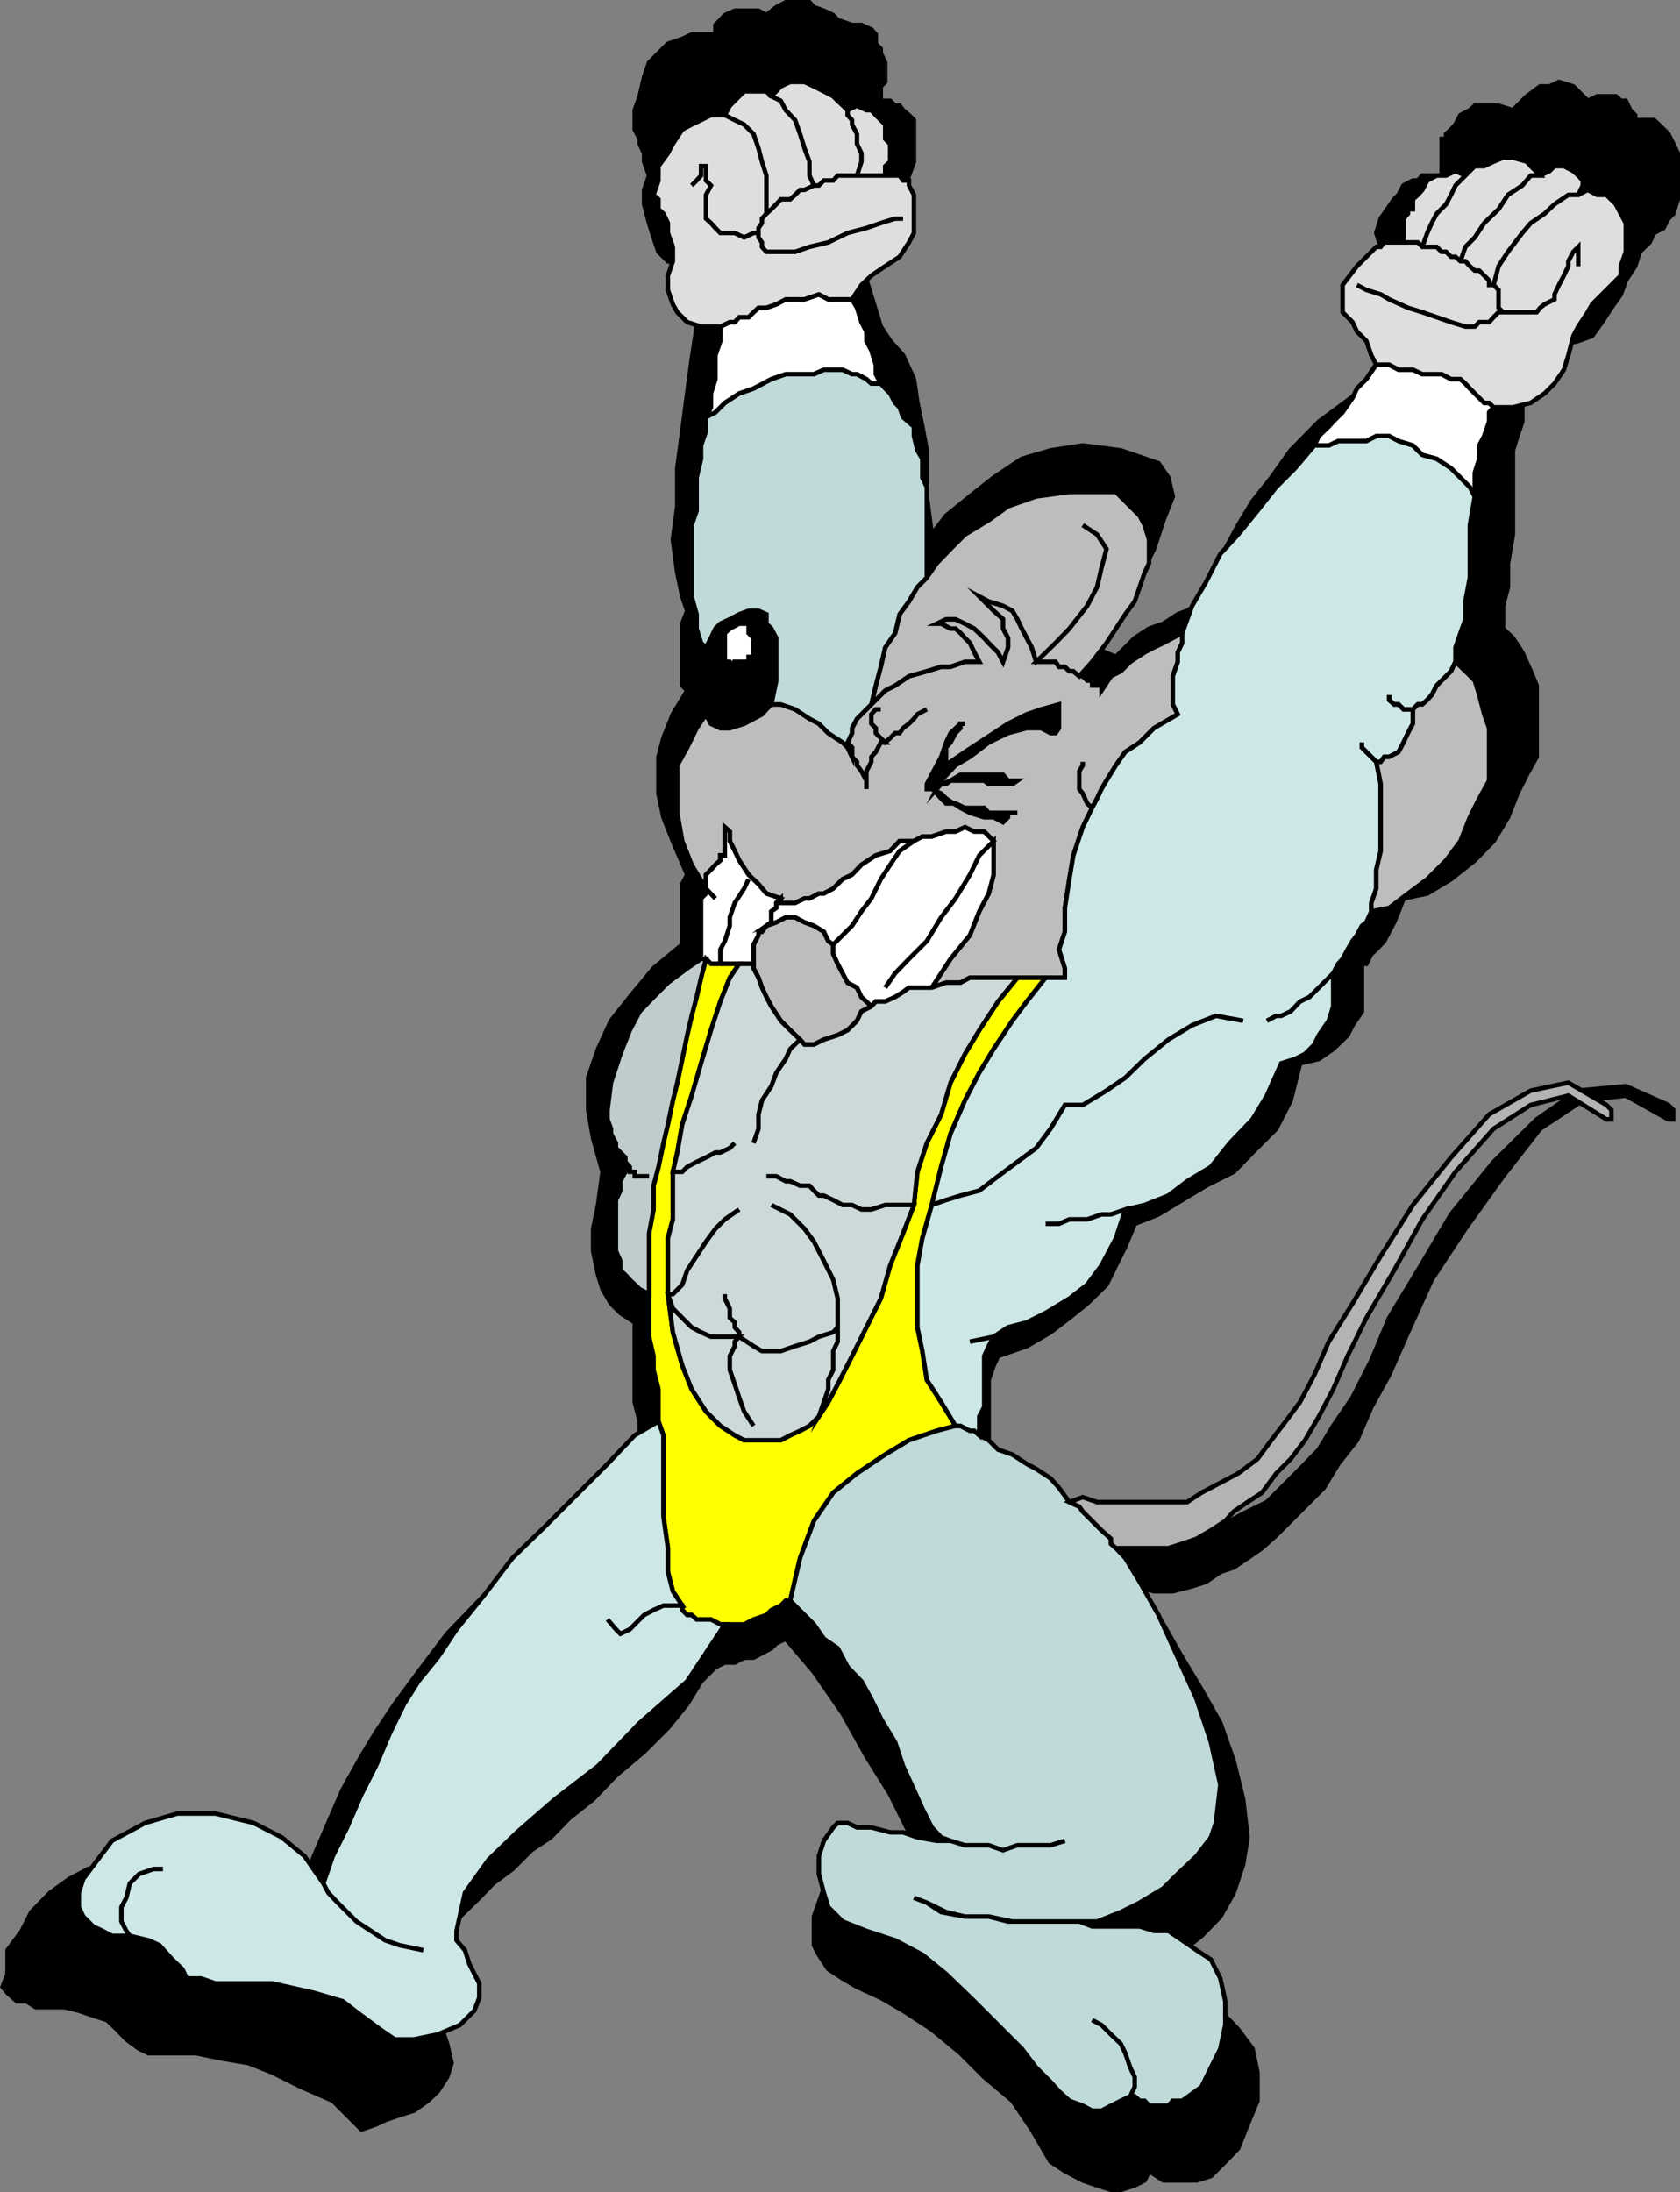<svg xmlns="http://www.w3.org/2000/svg" width="339.375" height="442.708"><rect width="100%" height="100%" fill="#808080" stroke="none"/><path d="m229.222 320.356 3.898 1h3.801l3.899-1 2.8-.902 2.899-2 2.703-.899 2.797-1.902 2.902-2 2.899-2.598 9.601-9.601 2.899-4.801 3.8-4.797 2.899-6.703 3.601-6.5 3.801-8.598 4.801-10.601 6.797-10.301 7.601-10.598 7.5-9.601 8.602-5.7 8.7-1 8.597 4.801h1v-1.902l-1-1-8.598-3.797-9.601.898-8.399 5.801-8.699 8.598-8.602 10.601-6.699 11.301-5.8 9.598-3.602 8.601-3.797 7.5-3.902 5.7-2.899 4.8-3.8 3.899-3.801 3.8-2.899 2.903-3.902 1.898-3.598 1.899-3.8 1.902h-4.801l-3.801 1h-7.7l-3.898-1h-2.8l-2.899 1-.703-1.902-2-1.899-.899-1-2.898-1.898-2.902-1.902-2.899-1-3.8-1.899-3.801-1.902v-2.899l.902-2.898v-12.203l1-2.899.898-1.898 5.801-2 4.801-2.8 3.797-2.903 3.601-2.899 3.899-3.8 1.902-3.899 1.899-3.8 1.902-4.602 4.797-1.899 4.8-2.898 4.801-2.902 5.602-2.801 3.797-3.899 4.8-4.8 2.903-5.7 1.898-7.5 3.801-.898 2.899-2 2.902-2.8 1-2 1.898-2.802v-9.601h.899l1-2 1-.899 1.601-1.699 1-1.902 1-1.899.899-2.199 1-2.601 4.8-1 4.801-2.899 4.801-3.8 3.801-3.9 2.898-4.8 1.899-4.8 1.902-3.801 2-3.598v-14.403l-1.199-2.898-1.703-3.8-1.899-2.9-2-1.901v-4.598l1-3.8v-4.802l1-5.8v-17l.899-2.899 1-2.902v-2.899l.902-2.8.801-2.899 1.2-2.902v-1.899l.698-1.898h3.801l3.899-1 2.8-1 2-2.8 1.899-2.903 1.902-2.7 1-2.8 1.899-2.899.902-2.898 2-1.902.898-1.899 1.899-1 1-1.902 1-1 .902-2.899v-9.3l-.902-1.899-1-2-1.899-1.902-1-.899h-3.8v-1l-1-1-.899-1.898h-1l-1-.902h-3.8l-1.899.902-2.902-2.902-2.899-.899-1.902.899h-1.899l-2.699 2-2.8 2.8-2.899-.898h-4.8l-1 .898-1.903 1-1 1.899-.899 1-1 .902v1h-.898v7.399h-3.902l-.899 1h-1l-1.902 1-1 1.902-.899.898-2.699 3.899-.902 2.902.902 2.8.7 2 2 2.798 1.898 2 .902 2.8 1 2.7-11.3 17.3-7.7 5.7-5.699 5.8-3.902 5.5-3.801 4.801-2.899 4.801-2.601 4.8-1.899 4.798-1 4.8-1.898 1-2.902 1.903-1.899.7-2.902 1.898-2.899 1-2.898 1.902-1.902 1.898-1.899 1.899-6.699-2.797 3.797-3.902 3.902-3.598 3.801-5.703 2.898-5.797 1.899-5.8 1.902-4.802-.902-3.8-2-2.899-7.598-2.601-7.699-1-6.5 1-5.8 1.699-5.7 3.8-4.8 3.801-4.802 3.899-2.898 3.8-1-7.699v-9.3l-.902-4.801-1-4.797-.7-4.8-2.199-4.802-2.601-2.898-1.899-2.902-5.8-18.899 1.898-2.902 2-1.899 2.8-2 2.903-1.898 1.898-2.902 1-2.801v-8.399l-1-1-1.199-1-.699-.898h-.902l-1-1h-1.899v-2.902l.899-.899v-3.902l-.899-1.899v-.898l-1-1V6.954l-.902-1-2-.899h-1.899l-2.898-1-.902-1-1.899-.902-2-.7-.902-1h-4.797l-1.902 1-2 1.602-1.598-.902h-4.8l-2 .902-.903 1-1 1v1.899h-4.797l-1.902.902-2.899 1-1.902 1.898-1.899 1.899-1 2.902-.898 3.899-1 2.8v3.899l1 1.902v1l.898 1.899v1.699l1 2.8-1 2.903v2.898l1 3.801.899 2.899 1 2.902 1.902 1.898 3.899 1h3.8l-2.898 18.899-.902 6.8-1 7.602-1 7.5v7.7l-.899 6.699.899 6.699 1 4.8 1 2.903-1 2.598v12.5l1 1-2.899 4.8-1.902 4.801-1 3.8v7.4l1 4.8 1.902 4.8 2.899 6.798-1 1.902v12.2l-5.801 4.8-4.797 5.8-3.8 4.798-2.602 5.703-2 5.797v6.5l1 5.703 1.902 6.797-.902 6.703-1 4.797v4.5l1 4.8.902 2.903 1.7 2.898 1.898 1.899 2.902 1.902v16.098l1 3.902v5.7l-7.5 6.698-7.703 7.7-8.598 7.5-7.699 7.601-7.402 7.7-5.801 7.699-4.797 6.5-3.8 5.703-2.903 4.797-3.797 6.8-2.902 6.7-2.899 6.703-2.601 6.5-2.2 5.7-1.699 3.898-.902 2.902-3.899-5.8-3.8-3.802-3.899-2.898-3.8-2.902-3.801-1-3.899-.899h-11.3l-3.801.899-3.801 2-3.899 2.8-3.8 3.899-1.899 3.8-2.902 3.903v4.797l-1 2.601 1 1.2 1.902 1.699H5.32l1.902 1.203h5.797l2.902.7 2.899 1 2.8.898 2 1.902 1.899 2 2.601 1.898 1.899.899h9.601l4.801 1 5.801 1 4.797 1.902 5.8 2.899 6.403 2.8 5.797 5.801 2.902-1 1.899-.902 2.902-1 2.898-.899 2.801-2 2-1.898 1.899-2.902.902-2.801-.902-3.899-1-2.898-1.899-1.902-1-.899-1.902-1.7-.899-1.202v-1.7l.899-1.898 2.902-5.8 2.899-3.801 2.601-3.899 3.899-3.8 2.8-2.9 3.899-2.901 3.8-3.801 3.903-2.598 3.797-3.902 4.8-3.797 4.602-4.8 5.7-4.802 4.8-4.8 3.899-4.801 2.8-4.598 2.899-2.902 1.902-.899h2l1.899-1h1.902l1.7-.898 1.898-1 1-1 1.902-.902 5.7 6.699 5.8 8.402 4.797 8.598 4.8 7.703 3.801 7.7 2.7 6.5 2.902 4.8 2.797 2.898h-3.797l-3.602-1-3.8-1.898-2.899-1-3.902-.902h-5.7l-1.898 1.902-1 2.898-1 2.801v5.8l1 1.9 1.899 2.898 2.902 1.902 2.898 1.7 4.801 2.199 4.5 2.601 5.801 3.8 5.797 4.798 4.8 4.8 5.7 4.801 3.902 5.801 3.801 6.5 2.898 1.899 3.602 1.902 2.898 1 2.801.898h2l2.801-.898 2-1 .898-1.902 2.899 1.902h6.703l2.898-.902 2.899-2.899 2.601-2.7 1.899-4.8 2-4.8v-5.7l-1-4.8-2.899-3.9-3.601-3.8-4.797-1.902-5.703-1.7h-6.797l-7.602 1 5.7-2.898 4.8-2.902 5.801-2.899 4.801-3.8 3.797-3.899 2.703-4.8 1.898-5.7.899-5.5-.899-7.7-1.898-7.702-2.703-7.7-3.797-6.699-3.902-6.5-3.801-6.699-2.899-4.8-2.898-2.9"/><path fill="none" stroke="#000" stroke-miterlimit="10" stroke-width=".907" d="m229.222 320.356 3.898 1h3.801l3.899-1 2.8-.902 2.899-2 2.703-.899 2.797-1.902 2.902-2 2.899-2.598 9.601-9.601 2.899-4.801 3.8-4.797 2.899-6.703 3.601-6.5 3.801-8.598 4.801-10.601 6.797-10.301 7.601-10.598 7.5-9.601 8.602-5.7 8.7-1 8.597 4.801h1v-1.902l-1-1-8.598-3.797-9.601.898-8.399 5.801-8.699 8.598-8.602 10.601-6.699 11.301-5.8 9.598-3.602 8.601-3.797 7.5-3.902 5.7-2.899 4.8-3.8 3.899-3.801 3.8-2.899 2.903-3.902 1.898-3.598 1.899-3.8 1.902h-4.801l-3.801 1h-7.7l-3.898-1h-2.8l-2.899 1-.703-1.902-2-1.899-.899-1-2.898-1.898-2.902-1.902-2.899-1-3.8-1.899-3.801-1.902v-2.899l.902-2.898v-12.203l1-2.899.898-1.898 5.801-2 4.801-2.8 3.797-2.903 3.601-2.899 3.899-3.8 1.902-3.899 1.899-3.8 1.902-4.602 4.797-1.899 4.8-2.898 4.801-2.902 5.602-2.801 3.797-3.899 4.8-4.8 2.903-5.7 1.898-7.5 3.801-.898 2.899-2 2.902-2.8 1-2 1.898-2.802v-9.601h.899l1-2 1-.899 1.601-1.699 1-1.902 1-1.899.899-2.199 1-2.601 4.8-1 4.801-2.899 4.801-3.8 3.801-3.9 2.898-4.8 1.899-4.8 1.902-3.801 2-3.598v-14.403l-1.199-2.898-1.703-3.8-1.899-2.9-2-1.901v-4.598l1-3.8v-4.802l1-5.8v-17l.899-2.899 1-2.902v-2.899l.902-2.8.801-2.899 1.2-2.902v-1.899l.698-1.898h3.801l3.899-1 2.8-1 2-2.8 1.899-2.903 1.902-2.7 1-2.8 1.899-2.899.902-2.898 2-1.902.898-1.899 1.899-1 1-1.902 1-1 .902-2.899v-9.3l-.902-1.899-1-2-1.899-1.902-1-.899h-3.8v-1l-1-1-.899-1.898h-1l-1-.902h-3.8l-1.899.902-2.902-2.902-2.899-.899-1.902.899h-1.899l-2.699 2-2.8 2.8-2.899-.898h-4.8l-1 .898-1.903 1-1 1.899-.899 1-1 .902v1h-.898v7.399h-3.902l-.899 1h-1l-1.902 1-1 1.902-.899.898-2.699 3.899-.902 2.902.902 2.8.7 2 2 2.798 1.898 2 .902 2.8 1 2.7-11.3 17.3-7.7 5.7-5.699 5.8-3.902 5.5-3.801 4.801-2.899 4.801-2.601 4.8-1.899 4.798-1 4.8-1.898 1-2.902 1.903-1.899.7-2.902 1.898-2.899 1-2.898 1.902-1.902 1.898-1.899 1.899-6.699-2.797 3.797-3.902 3.902-3.598 3.801-5.703 2.898-5.797 1.899-5.8 1.902-4.802-.902-3.8-2-2.899-7.598-2.601-7.699-1-6.5 1-5.8 1.699-5.7 3.8-4.8 3.801-4.802 3.899-2.898 3.8-1-7.699v-9.3l-.902-4.801-1-4.797-.7-4.8-2.199-4.802-2.601-2.898-1.899-2.902-5.8-18.899 1.898-2.902 2-1.899 2.8-2 2.903-1.898 1.898-2.902 1-2.801v-8.399l-1-1-1.199-1-.699-.898h-.902l-1-1h-1.899v-2.902l.899-.899v-3.902l-.899-1.899v-.898l-1-1V6.954l-.902-1-2-.899h-1.899l-2.898-1-.902-1-1.899-.902-2-.7-.902-1h-4.797l-1.902 1-2 1.602-1.598-.902h-4.8l-2 .902-.903 1-1 1v1.899h-4.797l-1.902.902-2.899 1-1.902 1.898-1.899 1.899-1 2.902-.898 3.899-1 2.8v3.899l1 1.902v1l.898 1.899v1.699l1 2.8-1 2.903v2.898l1 3.801.899 2.899 1 2.902 1.902 1.898 3.899 1h3.8l-2.898 18.899-.902 6.8-1 7.602-1 7.5v7.7l-.899 6.699.899 6.699 1 4.8 1 2.903-1 2.598v12.5l1 1-2.899 4.8-1.902 4.801-1 3.8v7.4l1 4.8 1.902 4.8 2.899 6.798-1 1.902v12.2l-5.801 4.8-4.797 5.8-3.8 4.798-2.602 5.703-2 5.797v6.5l1 5.703 1.902 6.797-.902 6.703-1 4.797v4.5l1 4.8.902 2.903 1.7 2.898 1.898 1.899 2.902 1.902v16.098l1 3.902v5.7l-7.5 6.698-7.703 7.7-8.598 7.5-7.699 7.601-7.402 7.7-5.801 7.699-4.797 6.5-3.8 5.703-2.903 4.797-3.797 6.8-2.902 6.7-2.899 6.703-2.601 6.5-2.2 5.7-1.699 3.898-.902 2.902-3.899-5.8-3.8-3.802-3.899-2.898-3.8-2.902-3.801-1-3.899-.899h-11.3l-3.801.899-3.801 2-3.899 2.8-3.8 3.899-1.899 3.8-2.902 3.903v4.797l-1 2.601 1 1.2 1.902 1.699H5.32l1.902 1.203h5.797l2.902.7 2.899 1 2.8.898 2 1.902 1.899 2 2.601 1.898 1.899.899h9.601l4.801 1 5.801 1 4.797 1.902 5.8 2.899 6.403 2.8 5.797 5.801 2.902-1 1.899-.902 2.902-1 2.898-.899 2.801-2 2-1.898 1.899-2.902.902-2.801-.902-3.899-1-2.898-1.899-1.902-1-.899-1.902-1.7-.899-1.202v-1.7l.899-1.898 2.902-5.8 2.899-3.801 2.601-3.899 3.899-3.8 2.8-2.9 3.899-2.901 3.8-3.801 3.903-2.598 3.797-3.902 4.8-3.797 4.602-4.8 5.7-4.802 4.8-4.8 3.899-4.801 2.8-4.598 2.899-2.902 1.902-.899h2l1.899-1h1.902l1.7-.898 1.898-1 1-1 1.902-.902 5.7 6.699 5.8 8.402 4.797 8.598 4.8 7.703 3.801 7.7 2.7 6.5 2.902 4.8 2.797 2.898h-3.797l-3.602-1-3.8-1.898-2.899-1-3.902-.902h-5.7l-1.898 1.902-1 2.898-1 2.801v5.8l1 1.9 1.899 2.898 2.902 1.902 2.898 1.7 4.801 2.199 4.5 2.601 5.801 3.8 5.797 4.798 4.8 4.8 5.7 4.801 3.902 5.801 3.801 6.5 2.898 1.899 3.602 1.902 2.898 1 2.801.898h2l2.801-.898 2-1 .898-1.902 2.899 1.902h6.703l2.898-.902 2.899-2.899 2.601-2.7 1.899-4.8 2-4.8v-5.7l-1-4.8-2.899-3.9-3.601-3.8-4.797-1.902-5.703-1.7h-6.797l-7.602 1 5.7-2.898 4.8-2.902 5.801-2.899 4.801-3.8 3.797-3.899 2.703-4.8 1.898-5.7.899-5.5-.899-7.7-1.898-7.702-2.703-7.7-3.797-6.699-3.902-6.5-3.801-6.699-2.899-4.8zm0 0"/><path fill="#bdbdbd" d="m238.82 127.856-1.899 1-1.902 1-1.899.898-1.898 1-2.902 1.899-1.899 1.902-2 1-1.902 2.898v-1h-1.899v-1h-1l-.898-.898h-.703l-1.2-1h-.8l-.899-.902h-1.199l-.699-1h-3.902l-.899-2.899-1-1.898-1-1.902-.902-1.899-1-1.7-1.899-1-2.898-.901-1.902-1 2.902 2.902 1.898 1.7v1.898l1 1.902v1.898l-1 2.899-1-1.899-1.898-1.898-.902-1-2-1.902-1.899-1-1.902-.899h-1.899l-1.898.899h.898l1.899 1h1l1 .902.902 1 1 1 .899 1.898 1 1.899h-2.899l-2.902 1h-1.899l-2.898.902-3.602 1-2.8 1.898-2 1-5.7 5.7-1 1.902v1l-.898 1.898.898 1v1.903l1 1v.7l.899 1.198 1 1.899v1.703-3.602l1-1.898v-1l.902-1 1-1.902h.899l-1.899-1.899v-1l-.902-.902v-1.899l.902-1h1-1l-.902 1v1.899l.902.902v1l1.899 1.898 1-.898 1-1h.902l.7-1 1.198-.902 1-1 .7-.899 1.902-1-1.902 1-.7.899-1 1-1.199.902-.699 1h-.902l-1 1-1 .898h-.899l-1 1.903-.902 1v1l-1 1.898v3.602-1.703l-1-1.899-.899-1.199v-.7l-1-1-.898-1.901-1-1-2.902-1.899-1.899-1.902-1.902-1-2.899-1.899-2.898-1h-1.902l-1 1-.899 1-1.699.899-1.902 1-2.899.902h-1.902l-1.899-.902-1-1.899-1.898 2.801-1.902 3.898-2 3.602v9.598l1 5.703 1.902 4.797 2.898 4.8v-2.8l1-1 .899-1 1-.899v-1h.902v-5.699l1 .898v1.903l1 2 .899 1.898 1.902 2.899 2 1.902 1.598 1.898 2.902 1v.903h2.898l1.899-.902h1l1.902-1h1l1.899-1 1.902-1.899 1.898-.902 1.899-2 2.902-1.899 2.899-.898 1.902-2h2.898l1.7-.902h1.902l2.898-1h1.899l1.902-.899 1.899.898h2l1.902 1.903v6.797l-1 3.8-1.902 3.602-1.899 4.8-3.902 4.798-3.797 5.8h-4.602l-1.199.903-1.601 1-2 .898h-1.899l-.902 1-1-1-1-.898-.899-1.902-1.898-1-1-1.899-1-1.902-.902-2v-1.899l-1-.699-.899-1.902-2-1.2-1.902-.699-1.899-1h-1.898l-1.902 1-2 .7-.899 1.199h-.699v.703l-1 1.898v4.801l1 1.898.7 2 .898 1.903 1 1.898 1.902 2.899 1.898 1.902 2 1.898.899 1h1.902l2-1 2.801-.898 2-1 1.898-1.902.899-1.899 2-1 .902-1h1.899l2-.898 1.601-1 1.2-.902h4.601l2.898-1h2.899l1.902-1h19.2v-1.899l-1.2-3.8 1.2-3.602v-4.797l.898-5.8.8-4.802 1.903-5.699 1.898-3.902-1-.899-.898-2-.703-.898v-3.602l.703-1.199v-.7.7l-.703 1.2v3.6l.703.9.898 2 1 .898 1-1.899.899-1.898 1-1.703 1.902-3.098 1.899-2.7 2.902-1.901 2.898-2.899 4.801-2.8-1-2v-5.7l1-2.902v-1.899l.899-1.898v-2"/><path fill="none" stroke="#000" stroke-miterlimit="10" stroke-width=".907" d="m238.82 127.856-1.899 1-1.902 1-1.899.898-1.898 1-2.902 1.899-1.899 1.902-2 1-1.902 2.898v-1h-1.899v-1h-1l-.898-.898h-.703l-1.2-1h-.8l-.899-.902h-1.199l-.699-1h-3.902l-.899-2.899-1-1.898-1-1.902-.902-1.899-1-1.7-1.899-1-2.898-.901-1.902-1 2.902 2.902 1.898 1.7v1.898l1 1.902v1.898l-1 2.899-1-1.899-1.898-1.898-.902-1-2-1.902-1.899-1-1.902-.899h-1.899l-1.898.899h.898l1.899 1h1l1 .902.902 1 1 1 .899 1.898 1 1.899h-2.899l-2.902 1h-1.899l-2.898.902-3.602 1-2.8 1.898-2 1-5.7 5.7-1 1.902v1l-.898 1.898.898 1v1.903l1 1v.7l.899 1.198 1 1.899v1.703-3.602l1-1.898v-1l.902-1 1-1.902h.899l-1.899-1.899v-1l-.902-.902v-1.899l.902-1h1-1l-.902 1v1.899l.902.902v1l1.899 1.898 1-.898 1-1h.902l.7-1 1.198-.902 1-1 .7-.899 1.902-1-1.902 1-.7.899-1 1-1.199.902-.699 1h-.902l-1 1-1 .898h-.899l-1 1.903-.902 1v1l-1 1.898v3.602-1.703l-1-1.899-.899-1.199v-.7l-1-1-.898-1.901-1-1-2.902-1.899-1.899-1.902-1.902-1-2.899-1.899-2.898-1h-1.902l-1 1-.899 1-1.699.899-1.902 1-2.899.902h-1.902l-1.899-.902-1-1.899-1.898 2.801-1.902 3.898-2 3.602v9.598l1 5.703 1.902 4.797 2.898 4.8v-2.8l1-1 .899-1 1-.899v-1h.902v-5.699l1 .898v1.903l1 2 .899 1.898 1.902 2.899 2 1.902 1.598 1.898 2.902 1v.903h2.898l1.899-.902h1l1.902-1h1l1.899-1 1.902-1.899 1.898-.902 1.899-2 2.902-1.899 2.899-.898 1.902-2h2.898l1.7-.902h1.902l2.898-1h1.899l1.902-.899 1.899.898h2l1.902 1.903v6.797l-1 3.8-1.902 3.602-1.899 4.8-3.902 4.798-3.797 5.8h-4.602l-1.199.903-1.601 1-2 .898h-1.899l-.902 1-1-1-1-.898-.899-1.902-1.898-1-1-1.899-1-1.902-.902-2v-1.899l-1-.699-.899-1.902-2-1.2-1.902-.699-1.899-1h-1.898l-1.902 1-2 .7-.899 1.199h-.699v.703l-1 1.898v4.801l1 1.898.7 2 .898 1.903 1 1.898 1.902 2.899 1.898 1.902 2 1.898.899 1h1.902l2-1 2.801-.898 2-1 1.898-1.902.899-1.899 2-1 .902-1h1.899l2-.898 1.601-1 1.2-.902h4.601l2.898-1h2.899l1.902-1h19.2v-1.899l-1.2-3.8 1.2-3.602v-4.797l.898-5.8.8-4.802 1.903-5.699 1.898-3.902-1-.899-.898-2-.703-.898v-3.602l.703-1.199v-.7.7l-.703 1.2v3.6l.703.9.898 2 1 .898 1-1.899.899-1.898 1-1.703 1.902-3.098 1.899-2.7 2.902-1.901 2.898-2.899 4.801-2.8-1-2v-5.7l1-2.902v-1.899l.899-1.898zm0 0"/><path fill="#bdbdbd" d="m218.722 106.055 2.898 1.898 1.899 2.903-1 3.797-.899 3.902-2 3.8-3.601 4.598-2.797 2.903-3.902 3.797-.899-2.899-1-1.898-1-1.902-.902-1.899-1-1.7-1.899-1-2.898-.901-1.902-1 2.902 2.902 1.898 1.7v1.898l1 1.902v1.898l-1 2.899-1-1.899-1.898-1.898-.902-1-2-1.902-1.899-1-1.902-.899h-1.899l-1.898.899h.898l1.899 1h1l1 .902.902 1 1 1 .899 1.898 1 1.899h-2.899l-2.902 1h-1.899l-2.898.902-3.602 1-2.8 1.898-2 1-2.801 2.801.902-3.8 1-3.801.899-3.899 2-2.898.902-3.8 1.898-2.603 1.7-2.898 1.902-1.902 2-2.899 2.797-2.898 2.902-2.902 4.801-2.899 3.898-2.8 5.7-2 6.699-.9h9.402l2.899 2.9 1.902 1.898 1 1.902.898 2.899v4.8l-.898 1.899-1 2.902-1 2.898-1.902 2.602-1.899 2.898-1.902 2.903-2.899 3.797-2.601 2.902-1.2-1h-.8l-.899-.902h-1.199l-.699-1h-3.902l3.902-3.797 2.797-2.902 3.601-4.598 2-3.8.899-3.903 1-3.797-1.899-2.902-2.898-1.899"/><path fill="none" stroke="#000" stroke-miterlimit="10" stroke-width=".907" d="m218.722 106.055 2.898 1.898 1.899 2.903-1 3.797-.899 3.902-2 3.8-3.601 4.598-2.797 2.903-3.902 3.797-.899-2.899-1-1.898-1-1.902-.902-1.899-1-1.7-1.899-1-2.898-.901-1.902-1 2.902 2.902 1.898 1.7v1.898l1 1.902v1.898l-1 2.899-1-1.899-1.898-1.898-.902-1-2-1.902-1.899-1-1.902-.899h-1.899l-1.898.899h.898l1.899 1h1l1 .902.902 1 1 1 .899 1.898 1 1.899h-2.899l-2.902 1h-1.899l-2.898.902-3.602 1-2.8 1.898-2 1-2.801 2.801.902-3.8 1-3.801.899-3.899 2-2.898.902-3.8 1.898-2.603 1.7-2.898 1.902-1.902 2-2.899 2.797-2.898 2.902-2.902 4.801-2.899 3.898-2.8 5.7-2 6.699-.9h9.402l2.899 2.9 1.902 1.898 1 1.902.898 2.899v4.8l-.898 1.899-1 2.902-1 2.898-1.902 2.602-1.899 2.898-1.902 2.903-2.899 3.797-2.601 2.902-1.2-1h-.8l-.899-.902h-1.199l-.699-1h-3.902l3.902-3.797 2.797-2.902 3.601-4.598 2-3.8.899-3.903 1-3.797-1.899-2.902zm0 0"/><path d="M154.82 124.055v1.898l1 1 1 1.903v8.598l-1 4.8-1 1-.899 1-1.699.899-1.902 1-2.899.902h-1.902l-1.899-.902-1-1.899v-1l-1-1v-2.8l-.898-2 .898-1.899v-2.902l2-3.797.899-1.902 1-1 1.902-.899 1.899-1 1.902-.7h2l1.598.7"/><path fill="none" stroke="#000" stroke-miterlimit="10" stroke-width=".907" d="M154.82 124.055v1.898l1 1 1 1.903v8.598l-1 4.8-1 1-.899 1-1.699.899-1.902 1-2.899.902h-1.902l-1.899-.902-1-1.899v-1l-1-1v-2.8l-.898-2 .898-1.899v-2.902l2-3.797.899-1.902 1-1 1.902-.899 1.899-1 1.902-.7h2zm0 0"/><path fill="#fff" d="M151.222 125.954v1.902l1 1v3.797h-1v1h-2.8v1l-1-1h-1v-5.797l1-.903 1.898-1h1.902"/><path fill="none" stroke="#000" stroke-miterlimit="10" stroke-width=".907" d="M151.222 125.954v1.902l1 1v3.797h-1v1h-2.8v1l-1-1h-1v-5.797l1-.903 1.898-1zm0 0"/><path fill="#fff" d="m144.519 181.453-1.899-2v1l-1 1v12.2h1l1 1h1.899v-2.899l.902-1.699 1-3.102v-1.699l1-2.898 1.899-2.902.902-1.899-.902 1.898-1.899 2.903-1 2.898v1.7l-1 3.101-.902 1.7v2.898h6.703v-3.899l1-1.898v-.703h.7l.898-1.2 1-.699v-2.199l1-.7v-1l.902-.901-2.902-1-1.598-1.899-2-1.902-1.902-2.899-.899-1.898-1-2v-1.902l-1-.899v5.7h-.902v1l-1 .898-.899 1-1 1v2.8l1.899 2"/><path fill="none" stroke="#000" stroke-miterlimit="10" stroke-width=".907" d="m144.519 181.453-1.899-2v1l-1 1v12.2h1l1 1h1.899v-2.899l.902-1.699 1-3.102v-1.699l1-2.898 1.899-2.902.902-1.899-.902 1.898-1.899 2.903-1 2.898v1.7l-1 3.101-.902 1.7v2.898h6.703v-3.899l1-1.898v-.703h.7l.898-1.2 1-.699v-2.199l1-.7v-1l.902-.901-2.902-1-1.598-1.899-2-1.902-1.902-2.899-.899-1.898-1-2v-1.902l-1-.899v5.7h-.902v1l-1 .898-.899 1-1 1v2.8zm0 0"/><path fill="#fff" d="M157.722 181.453v.903h2.898l1.899-.902h1l1.902-1h1l1.899-1 1.902-1.899 1.898-.902 1.899-2 2.902-1.899 2.899-.898 1.902-2h2.898l-2.898 2-1.902 2.797-1.899 2.902-1.902 3.898-2 2.602-1.899 2.898-1.898 1.903-1.902 1.898 1.902-1.898 1.898-1.902 1.899-2.899 2-2.602 1.902-3.898 1.899-2.902 1.902-2.797 2.898-2 1.7-.902h1.902l2.898-1h1.899l1.902-.899 1.899.898h2l1.902 1.903-2.902 2.898-1.899 3.899-2.902 4.8-2.899 3.801-2.898 4.801-3.602 3.598-2.8 2.902-2 2.898 2-2.898 2.8-2.902 3.602-3.598 2.898-4.8 2.899-3.802 2.902-4.8 1.899-3.899 2.902-2.898v6.797l-1 3.8-1.902 3.602-1.899 4.8-3.902 4.798-3.797 5.8h-4.602l-1.199.903-1.601 1-2 .898h-1.899l-.902 1-1-1-1-.898-.899-1.902-1.898-1-1-1.899-1-1.902-.902-2v-1.899l-1-.699-.899-1.902-2-1.2-1.902-.699-1.899-1h-1.898l-1.902 1-2 .7 1-.7v-2.199l1-.7v-1l.902-.901"/><path fill="none" stroke="#000" stroke-miterlimit="10" stroke-width=".907" d="M157.722 181.453v.903h2.898l1.899-.902h1l1.902-1h1l1.899-1 1.902-1.899 1.898-.902 1.899-2 2.902-1.899 2.899-.898 1.902-2h2.898l-2.898 2-1.902 2.797-1.899 2.902-1.902 3.898-2 2.602-1.899 2.898-1.898 1.903-1.902 1.898 1.902-1.898 1.898-1.902 1.899-2.899 2-2.602 1.902-3.898 1.899-2.902 1.902-2.797 2.898-2 1.7-.902h1.902l2.898-1h1.899l1.902-.899 1.899.898h2l1.902 1.903-2.902 2.898-1.899 3.899-2.902 4.8-2.899 3.801-2.898 4.801-3.602 3.598-2.8 2.902-2 2.898 2-2.898 2.8-2.902 3.602-3.598 2.898-4.8 2.899-3.802 2.902-4.8 1.899-3.899 2.902-2.898v6.797l-1 3.8-1.902 3.602-1.899 4.8-3.902 4.798-3.797 5.8h-4.602l-1.199.903-1.601 1-2 .898h-1.899l-.902 1-1-1-1-.898-.899-1.902-1.898-1-1-1.899-1-1.902-.902-2v-1.899l-1-.699-.899-1.902-2-1.2-1.902-.699-1.899-1h-1.898l-1.902 1-2 .7 1-.7v-2.199l1-.7v-1zm0 0"/><path d="M194.921 146.153h-.902l-2 1.902-.899 1.898-1 2.903-.898 1.7-1 1.897-1 1.903v1h1l1.898.898 1 1 2.899 1.899 1.902 1 2.899.902h1.902l1.898 1 1-1v-.902h1.899-5.797l-.902-1h-3.899l-1.902-.899h-1.899l-1-1-.898-1v-.898l.898-1h1l.899-.703h6.8l.903.703h4.797l1-.703h-1.899l-1-1.2h-8.601l-2 1.2-1.899.703-.898 1 .898-1.703 2.899-3.098 2.902-1.7 3.801-2.901 3.898-1.899 3.801-1h2.899l1.902 1h1l.7-1v-4.8l-3.602 1-2.899 1-3.8 1.898-2.899 1.902-2.902 1.898-2.899 1.903-2.902 2-.899.7v-3.603l.899-1 1-1.898 1-1v-.902h.902"/><path fill="none" stroke="#000" stroke-miterlimit="10" stroke-width=".907" d="M194.921 146.153h-.902l-2 1.902-.899 1.898-1 2.903-.898 1.7-1 1.897-1 1.903v1h1l1.898.898 1 1 2.899 1.899 1.902 1 2.899.902h1.902l1.898 1 1-1v-.902h1.899-5.797l-.902-1h-3.899l-1.902-.899h-1.899l-1-1-.898-1v-.898l.898-1h1l.899-.703h6.8l.903.703h4.797l1-.703h-1.899l-1-1.2h-8.601l-2 1.2-1.899.703-.898 1 .898-1.703 2.899-3.098 2.902-1.7 3.801-2.901 3.898-1.899 3.801-1h2.899l1.902 1h1l.7-1v-4.8l-3.602 1-2.899 1-3.8 1.898-2.899 1.902-2.902 1.898-2.899 1.903-2.902 2-.899.7v-3.603l.899-1 1-1.898 1-1v-.902zm0 0"/><path fill="#c0d9d9" d="M164.421 75.555h-5.699l-2.902 1-3.598 1.899-2.902 1-2.899 1.902-1.902 1.898-1.899 1v2.801l-1 2.899v2.699l-.898 3.8v6.7l-1 2.902v14.398l1 3.602v2.898l.898 2.903 1 .898 1-1.898.899-1.903 1-1 1.902-.898 1.899-1 1.902-.7h2l1.598.7v1.898l1 1 1 1.903v8.597l-1 4.801h1.902l2.898 1 2.899 1.899 1.902 1 1.899 1.902 2.902 1.898 1 1 .898 1.903v-1.903l-.898-1 .898-1.898v-1l1-1.902 2.899-2.899.902-3.8 1-3.801.899-3.899 2-2.898.902-3.8 1.898-2.603 1.7-2.898 1.902-1.902V98.356l-.902-1.902v-3.801l-1-1.7-.7-2.898v-1.902l-2.199-1.899-.699-2-.902-.898-1-1.902-1-1-.899-1h-1.902l-1-.899-1.899-1h-1l-1.898-.902h-3.8l-2 .902"/><path fill="none" stroke="#000" stroke-miterlimit="10" stroke-width=".907" d="M164.421 75.555h-5.699l-2.902 1-3.598 1.899-2.902 1-2.899 1.902-1.902 1.898-1.899 1v2.801l-1 2.899v2.699l-.898 3.8v6.7l-1 2.902v14.398l1 3.602v2.898l.898 2.903 1 .898 1-1.898.899-1.903 1-1 1.902-.898 1.899-1 1.902-.7h2l1.598.7v1.898l1 1 1 1.903v8.597l-1 4.801h1.902l2.898 1 2.899 1.899 1.902 1 1.899 1.902 2.902 1.898 1 1 .898 1.903v-1.903l-.898-1 .898-1.898v-1l1-1.902 2.899-2.899.902-3.8 1-3.801.899-3.899 2-2.898.902-3.8 1.898-2.603 1.7-2.898 1.902-1.902V98.356l-.902-1.902v-3.801l-1-1.7-.7-2.898v-1.902l-2.199-1.899-.699-2-.902-.898-1-1.902-1-1-.899-1h-1.902l-1-.899-1.899-1h-1l-1.898-.902h-3.8zm0 0"/><path fill="#ff0" d="M134.921 261.356v-11.3l1-3.802v-9.601l.899-3.899 1-5.699 1.902-5.8 1.898-6.5 2-6.7 1.899-5.8 1.902-4.802 1.899-2.8h-5.7l-1-1-1 3.8-.898 3.903-1 3.797-.902 3.902-1 4.8-1 4.798-.899 3.601-1 4.801-.902 3.8-1 4.798-1 3.8v4.801l-.899 4.801v20.898l.899 3.903v2.797l1 3.902v6.5l1 2.8v16.4l.902 6.398v4.8l1 3.903 1.899 2.898v.899l1 1h.902l1 .902h2.898l1.899 1h4.8l1.903-1 2.598-.902 1-1 1.902-.899 1-1h.898l2-8.601 2.801-7.5 3.899-5.7 4.8-3.898 5.7-3.8 4.8-2.9 5.602-1.902 3.797-1-2.899-4.8-2.898-4.5-.902-5.797-1-4.8v-12.5l1-5.5 1.902-6.7 1.898-7.703 1.899-6.7 2.902-6.699 2.899-5.601 2.902-4.797 3.797-5.703 2.902-3.899 3.801-4.8h-5.703l-3.899 4.8-3.8 5.801-2.899 4.8-2.902 5.798-1.899 6.402-2.898 5.8-1.902 5.798-.7 6.703-2.199 5.7-2.601 6.5-1.899 6.698-2.902 5.801-2.899 5.8-2.898 5.7-1.902 3.598-1.899 2.902-1.902 1.898-1.899 1-2 .903-1.898 1h-7.402l-1.899-1-2.902-1.903-2.899-2.898-2.898-4.5-1.902-4.8-1.899-6.7-1-7.7"/><path fill="none" stroke="#000" stroke-miterlimit="10" stroke-width=".907" d="M134.921 261.356v-11.3l1-3.802v-9.601l.899-3.899 1-5.699 1.902-5.8 1.898-6.5 2-6.7 1.899-5.8 1.902-4.802 1.899-2.8h-5.7l-1-1-1 3.8-.898 3.903-1 3.797-.902 3.902-1 4.8-1 4.798-.899 3.601-1 4.801-.902 3.8-1 4.798-1 3.8v4.801l-.899 4.801v20.898l.899 3.903v2.797l1 3.902v6.5l1 2.8v16.4l.902 6.398v4.8l1 3.903 1.899 2.898v.899l1 1h.902l1 .902h2.898l1.899 1h4.8l1.903-1 2.598-.902 1-1 1.902-.899 1-1h.898l2-8.601 2.801-7.5 3.899-5.7 4.8-3.898 5.7-3.8 4.8-2.9 5.602-1.902 3.797-1-2.899-4.8-2.898-4.5-.902-5.797-1-4.8v-12.5l1-5.5 1.902-6.7 1.898-7.703 1.899-6.7 2.902-6.699 2.899-5.601 2.902-4.797 3.797-5.703 2.902-3.899 3.801-4.8h-5.703l-3.899 4.8-3.8 5.801-2.899 4.8-2.902 5.798-1.899 6.402-2.898 5.8-1.902 5.798-.7 6.703-2.199 5.7-2.601 6.5-1.899 6.698-2.902 5.801-2.899 5.8-2.898 5.7-1.902 3.598-1.899 2.902-1.902 1.898-1.899 1-2 .903-1.898 1h-7.402l-1.899-1-2.902-1.903-2.899-2.898-2.898-4.5-1.902-4.8-1.899-6.7zm0 0"/><path fill="#c0d9d9" d="m215.12 371.754-2.898.899h-6.703l-2.899 1-2.898-1h-4.8l-2.903-.899-1.899-.699-1.898-2-1.902-3.8-1.7-3.802-2.199-4.8-1.601-4.797-2.899-4.8-1.902-3.903-2-3.598-2.797-2.902-2-3.797-2.8-1.902-2-2.899-4.802-4.8 2-8.602 2.801-7.5 3.899-5.7 4.8-3.898 5.7-3.8 4.8-2.9 5.602-1.901 3.797-1h1l1.902 1h.899l1 .902 1.902 1 1.898 1.898 2.899 1 2.902 1.899 1.899 1 2.902 1.902 1.7 1.899 2.097 2.902 2 .898.703 1 2.898 2.899.899.902 1.902 1.7v1l1 .898 1.899 2 2.902 4.8 3.797 6.7 3.902 8.601 3.801 8.399 2.898 8.703 1.899 8.598-.899 7.699-1 2.902-2.898 3.8-3.8 3.599-2.903 2.902-4.797 2.898-3.8 1.899-4.802 1.902h-17.1l-4.797-1h-4.8l-3.802-.902-3.898-1.899-2.602-1 2.602 1 2.898 1.899 4.801.902h4.801l3.898 1h14.399l2.601 1h9.602l2.898.899h2.899l2.8 1.902 2.903 2 2.898 1.898 1.899 3.801 1 4.598v4.8l-1 4.801-1.899 3.801-1.898 3.898-3.902 2.801h-1.899l-.902 1h-3.899l-.898-1h-1l-1-.898h-.902l.902-1.903v-2l-.902-1.898-1-2.902-.899-1.899-2-1.898-1.902-1.902-1.899-1 1.899 1 1.902 1.902 2 1.898.899 1.899 1 2.902.902 1.898v2l-.902 1.903-1.899.898-2 1-1.902 1h-1.899l-1.898-1-2.703-1-2.098-1.898-1.699-1.903-2.902-2.898-2.899-3.8-9.601-9.602-5.7-5.5-4.8-3.899-5.5-2.898-5.801-1.902-4.797-1.899-2.902-2.902-.899-2.899-1-3.8v-3.598l1-3.102 1.899-2.699.902-.902h2l1.898.902h2.899l3.8 1h2.602l2.899 1 3.902.7h2.797l2.902.898h4.801l2.898 1 2.899-1h6.703l2.898-.899"/><path fill="none" stroke="#000" stroke-miterlimit="10" stroke-width=".907" d="m215.12 371.754-2.898.899h-6.703l-2.899 1-2.898-1h-4.8l-2.903-.899-1.899-.699-1.898-2-1.902-3.8-1.7-3.802-2.199-4.8-1.601-4.797-2.899-4.8-1.902-3.903-2-3.598-2.797-2.902-2-3.797-2.8-1.902-2-2.899-4.802-4.8 2-8.602 2.801-7.5 3.899-5.7 4.8-3.898 5.7-3.8 4.8-2.9 5.602-1.901 3.797-1h1l1.902 1h.899l1 .902 1.902 1 1.898 1.898 2.899 1 2.902 1.899 1.899 1 2.902 1.902 1.7 1.899 2.097 2.902 2 .898.703 1 2.898 2.899.899.902 1.902 1.7v1l1 .898 1.899 2 2.902 4.8 3.797 6.7 3.902 8.601 3.801 8.399 2.898 8.703 1.899 8.598-.899 7.699-1 2.902-2.898 3.8-3.8 3.599-2.903 2.902-4.797 2.898-3.8 1.899-4.802 1.902h-17.1l-4.797-1h-4.8l-3.802-.902-3.898-1.899-2.602-1 2.602 1 2.898 1.899 4.801.902h4.801l3.898 1h14.399l2.601 1h9.602l2.898.899h2.899l2.8 1.902 2.903 2 2.898 1.898 1.899 3.801 1 4.598v4.8l-1 4.801-1.899 3.801-1.898 3.898-3.902 2.801h-1.899l-.902 1h-3.899l-.898-1h-1l-1-.898h-.902l.902-1.903v-2l-.902-1.898-1-2.902-.899-1.899-2-1.898-1.902-1.902-1.899-1 1.899 1 1.902 1.902 2 1.898.899 1.899 1 2.902.902 1.898v2l-.902 1.903-1.899.898-2 1-1.902 1h-1.899l-1.898-1-2.703-1-2.098-1.898-1.699-1.903-2.902-2.898-2.899-3.8-9.601-9.602-5.7-5.5-4.8-3.899-5.5-2.898-5.801-1.902-4.797-1.899-2.902-2.902-.899-2.899-1-3.8v-3.598l1-3.102 1.899-2.699.902-.902h2l1.898.902h2.899l3.8 1h2.602l2.899 1 3.902.7h2.797l2.902.898h4.801l2.898 1 2.899-1h6.703zm0 0"/><path fill="#cde6e6" d="m85.519 393.856-4.797-1-2.902-1-2.899-1.902-2.902-1.899-1.899-1.902-1.898-1.899-1.902-2-1-1.898 1.902-5.5 2.898-5.8 2.899-6.7 2.902-5.703 2.899-6.797 2.8-5.703 2.899-4.598 3.902-4.8 3.801-5.7 5.5-6.8 5.797-7.602 6.703-6.5 12.5-12.5 5.5-5.797 4.797-2.8 1 2.8v16.398l.902 6.399v4.8l1 3.903 1.899 2.898h-3.801l-2 .899-1.899 1-1.898 1.902-1 1-1.902.898-.899-.898-1.699-2 1.7 2 .898.898 1.902-.898 1-1 1.898-1.902 1.899-1 2-.899h3.8v.899l1 1h.903l1 .902h2.898l1.899 1h.902l-7.601 11.5-9.598 8.398-8.402 8.7-8.7 6.703-7.699 6.7-5.699 5.5-4.8 6.698-1.7 7.7v1.902l1.7 2 .898 2.797 2 3.902v2.899l-1 2.601-2.899 2.899-4.5 1.902-4.8 1h-3.899l-2.902-2-3.801-2.8-3.797-2.903-5.8-1.7-8.403-1.898h-11.5l-2.899-1h-2.898l-.902-1.902-2-1.899-.899-1-1.699-1.898-2.203-1-3.797-.902-.703-1-1-1.899v-2.902l1-1.899.703-2.898 1.898-1.902 2.899-1h1.902-1.902l-2.899 1-1.898 1.902-.703 2.898-1 1.899v2.902l1 1.899.703 1H22.62l-1.898-1-1.902-.899-2-2-.899-1.902v-2.899l.899-2.8 5.8-7.7 6.7-3.601 6.5-1.899h7.699l7.703 1.899 5.7 2.902 4.597 3.8 3.8 5.5 1 1.9 1.903 2 1.898 1.898 1.899 1.902 2.902 1.899 2.899 1.902 2.902 1 4.797 1"/><path fill="none" stroke="#000" stroke-miterlimit="10" stroke-width=".907" d="m85.519 393.856-4.797-1-2.902-1-2.899-1.902-2.902-1.899-1.899-1.902-1.898-1.899-1.902-2-1-1.898 1.902-5.5 2.898-5.8 2.899-6.7 2.902-5.703 2.899-6.797 2.8-5.703 2.899-4.598 3.902-4.8 3.801-5.7 5.5-6.8 5.797-7.602 6.703-6.5 12.5-12.5 5.5-5.797 4.797-2.8 1 2.8v16.398l.902 6.399v4.8l1 3.903 1.899 2.898h-3.801l-2 .899-1.899 1-1.898 1.902-1 1-1.902.898-.899-.898-1.699-2 1.7 2 .898.898 1.902-.898 1-1 1.898-1.902 1.899-1 2-.899h3.8v.899l1 1h.903l1 .902h2.898l1.899 1h.902l-7.601 11.5-9.598 8.398-8.402 8.7-8.7 6.703-7.699 6.7-5.699 5.5-4.8 6.698-1.7 7.7v1.902l1.7 2 .898 2.797 2 3.902v2.899l-1 2.601-2.899 2.899-4.5 1.902-4.8 1h-3.899l-2.902-2-3.801-2.8-3.797-2.903-5.8-1.7-8.403-1.898h-11.5l-2.899-1h-2.898l-.902-1.902-2-1.899-.899-1-1.699-1.898-2.203-1-3.797-.902-.703-1-1-1.899v-2.902l1-1.899.703-2.898 1.898-1.902 2.899-1h1.902-1.902l-2.899 1-1.898 1.902-.703 2.898-1 1.899v2.902l1 1.899.703 1H22.62l-1.898-1-1.902-.899-2-2-.899-1.902v-2.899l.899-2.8 5.8-7.7 6.7-3.601 6.5-1.899h7.699l7.703 1.899 5.7 2.902 4.597 3.8 3.8 5.5 1 1.9 1.903 2 1.898 1.898 1.899 1.902 2.902 1.899 2.899 1.902 2.902 1zm0 0"/><path fill="#c0cccc" d="m142.62 193.653-1 3.8-.898 3.903-1 3.797-.902 3.902-1 4.8-1 4.798-.899 3.601-1 4.801-.902 3.8-1 4.798-1 3.8v4.801l-.899 4.801v12.3l-1.898-1-2-1.902-.902-1-1-.898v-1.902l-.899-2v-10.297l.899-1.902v-1.899l1-1.902v-2l.902 1v1h1v.902h2.898-2.898v-.902h-1v-1l-.902-1v-.899l-1.899-1.898v-1l-1-1.902v-1l-.699-1.899v-1.902l.7-5.5 1.898-5.797 1.902-4.8 2-3.802 2.797-2.898 2.902-2.902 3.899-2.899 2.8-1.902h1"/><path fill="none" stroke="#000" stroke-miterlimit="10" stroke-width=".907" d="m142.62 193.653-1 3.8-.898 3.903-1 3.797-.902 3.902-1 4.8-1 4.798-.899 3.601-1 4.801-.902 3.8-1 4.798-1 3.8v4.801l-.899 4.801v12.3l-1.898-1-2-1.902-.902-1-1-.898v-1.902l-.899-2v-10.297l.899-1.902v-1.899l1-1.902v-2l.902 1v1h1v.902h2.898-2.898v-.902h-1v-1l-.902-1v-.899l-1.899-1.898v-1l-1-1.902v-1l-.699-1.899v-1.902l.7-5.5 1.898-5.797 1.902-4.8 2-3.802 2.797-2.898 2.902-2.902 3.899-2.899 2.8-1.902zm0 0"/><path fill="#cdd9d9" d="M146.421 261.356v.898l1 2v1.899l1 .902v1l.899 1v.898h-5.7l-2-.898-1.898-1-3.8-3.8-1-2.9h1l1.898-1.902 1-2.898 1.902-2.902 1.898-2.899 1.899-2.601 1.902-1.899 2.899-2-2.899 2-1.902 1.899-1.899 2.601-1.898 2.899-1.902 2.902-1 2.899-1.899 1.902h-1l1 2.898 3.801 3.801 1.898 1 2 .898h5.7l-.899 1v.903l-1 2v2.797l1 2.902.899 2.7 1 2.8 1.902 2.898-1.902-2.898-1-2.8-.899-2.7-1-2.902v-2.797l1-2v-.903l.899-1 2.902 1.903 1.7 1h3.8l2.898-1 2.899-.903 1.902-1 2.899-.898.902-1v-5.8l-.902-3.802-1.899-3.8-2-3.899-1.902-2.601-2.899-2.899-3.8-1.898 3.8 1.898 2.899 2.899 1.902 2.601 2 3.899 1.899 3.8.902 3.801v8.7l-.902 1.902v3.797l-1 2v1.902l-.899 2.598-1 2.902 1.899-2.902 1.902-3.598 2.898-5.7 2.899-5.8 2.902-5.8 1.899-6.7 2.601-6.5 2.2-5.7h-5.801l-2.801.9h-2l-1.899-.9h-1.898l-1.902-1-1.899-.901h-1l-1-1-.902-1h-1.899l-2-.899h-.898l-1.902-1h-2 2l1.902 1h.898l2 .898h1.899l.902 1 1 1h1l1.899.903 1.902 1h1.898l1.899.898h2l2.8-.898h5.801l.7-6.703 1.902-5.797 2.898-5.8 1.899-6.403 2.902-5.797 2.899-4.8 3.8-5.802 3.899-4.8h-9.598l-1.902 1h-2.899l-2.898 1h-4.602l-1.199.902-1.601 1-2 .898h-1.899l-.902 1-2 1-.899 1.899-1.898 1.902-2 1-2.8.898-2 1h-1.903l-.899-1-2 1.903-.898 2-1.902 2.797-1 2.703-1.899 2.898-.699 2.801v2.898l-1 2.903 1-2.902v-2.899l.7-2.8 1.898-2.9 1-2.702 1.902-2.797.898-2 2-1.902-2-1.899-1.898-1.902-1.902-2.899-1-1.898-.899-1.902-.699-2-1-1.899v-.902h-2.902l-1.899 2.8-1.902 4.801-1.899 5.801-2 6.7-1.898 6.5-1.902 5.8-1 5.7-.899 3.898h1.899l1-1 1.902-1 1.898-.899 1.899-1h1l1.902-.898 1-1-1 1-1.902.898h-1l-1.899 1-1.898.899-1.902 1-1 1h-1.899v9.601l-1 3.801v11.3l1 7.7 1.899 6.7 1.902 4.8 2.898 4.5 2.899 2.899 2.902 1.902 1.899 1h7.402l1.898-1 2-.902 1.899-1 1.902-1.899 1-2.902.899-2.598v-1.902l1-2v-3.797l.902-1.902v-2.899l-.902 1-2.899.899-1.902 1-2.899.902-2.898 1h-3.8l-1.7-1-2.902-1.902v-.899l-.899-1v-1l-1-.902v-1.899l-1-2v-.898"/><path fill="none" stroke="#000" stroke-miterlimit="10" stroke-width=".907" d="M146.421 261.356v.898l1 2v1.899l1 .902v1l.899 1v.898h-5.7l-2-.898-1.898-1-3.8-3.8-1-2.9h1l1.898-1.902 1-2.898 1.902-2.902 1.898-2.899 1.899-2.601 1.902-1.899 2.899-2-2.899 2-1.902 1.899-1.899 2.601-1.898 2.899-1.902 2.902-1 2.899-1.899 1.902h-1l1 2.898 3.801 3.801 1.898 1 2 .898h5.7l-.899 1v.903l-1 2v2.797l1 2.902.899 2.7 1 2.8 1.902 2.898-1.902-2.898-1-2.8-.899-2.7-1-2.902v-2.797l1-2v-.903l.899-1 2.902 1.903 1.7 1h3.8l2.898-1 2.899-.903 1.902-1 2.899-.898.902-1v-5.8l-.902-3.802-1.899-3.8-2-3.899-1.902-2.601-2.899-2.899-3.8-1.898 3.8 1.898 2.899 2.899 1.902 2.601 2 3.899 1.899 3.8.902 3.801v8.7l-.902 1.902v3.797l-1 2v1.902l-.899 2.598-1 2.902 1.899-2.902 1.902-3.598 2.898-5.7 2.899-5.8 2.902-5.8 1.899-6.7 2.601-6.5 2.2-5.7h-5.801l-2.801.9h-2l-1.899-.9h-1.898l-1.902-1-1.899-.901h-1l-1-1-.902-1h-1.899l-2-.899h-.898l-1.902-1h-2 2l1.902 1h.898l2 .898h1.899l.902 1 1 1h1l1.899.903 1.902 1h1.898l1.899.898h2l2.8-.898h5.801l.7-6.703 1.902-5.797 2.898-5.8 1.899-6.403 2.902-5.797 2.899-4.8 3.8-5.802 3.899-4.8h-9.598l-1.902 1h-2.899l-2.898 1h-4.602l-1.199.902-1.601 1-2 .898h-1.899l-.902 1-2 1-.899 1.899-1.898 1.902-2 1-2.8.898-2 1h-1.903l-.899-1-2 1.903-.898 2-1.902 2.797-1 2.703-1.899 2.898-.699 2.801v2.898l-1 2.903 1-2.902v-2.899l.7-2.8 1.898-2.9 1-2.702 1.902-2.797.898-2 2-1.902-2-1.899-1.898-1.902-1.902-2.899-1-1.898-.899-1.902-.699-2-1-1.899v-.902h-2.902l-1.899 2.8-1.902 4.801-1.899 5.801-2 6.7-1.898 6.5-1.902 5.8-1 5.7-.899 3.898h1.899l1-1 1.902-1 1.898-.899 1.899-1h1l1.902-.898 1-1-1 1-1.902.898h-1l-1.899 1-1.898.899-1.902 1-1 1h-1.899v9.601l-1 3.801v11.3l1 7.7 1.899 6.7 1.902 4.8 2.898 4.5 2.899 2.899 2.902 1.902 1.899 1h7.402l1.898-1 2-.902 1.899-1 1.902-1.899 1-2.902.899-2.598v-1.902l1-2v-3.797l.902-1.902v-2.899l-.902 1-2.899.899-1.902 1-2.899.902-2.898 1h-3.8l-1.7-1-2.902-1.902v-.899l-.899-1v-1l-1-.902v-1.899l-1-2zm0 0"/><path fill="#cde6e6" d="m251.12 206.153-5.5-1-4.8 1.902-4.801 2.898-4.797 3.903-3.902 3.797-3.801 2.601-4.797 2.899h-3.602l-2.898 4.8-2.902 3.903-3.801 2.797-3.899 2.902-3.8 2.898-3.801 1-2.899.903-2.898 1-1.902 6.7-1 5.5v12.5l1 4.8.902 5.797 2.898 4.5 2.899 4.8h1l1.902 1h.899l1 .903v-3.8l1-1.903v-10.297l.902-2 1-1.902-4.8 1 4.8-1 2.898-1.899 3.801-1 3.801-1.902 4.797-2.899 3.601-2.8 2.899-3.899 2.902-5.5 1.899-5.8-2.899 1h-1.902l-2.899 1h-3.601l-2.098.898h-2.699 2.7l2.097-.899h3.601l2.899-1h1.902l2.899-1 3.902-.898 4.797-1.902 3.8-2.899 4.801-2.902 3.801-4.797 4.598-4.8 2.902-4.802 2.899-6.5 2.8-.898 2-1 1.899-1.902.902-1.899 2-2.902.899-2.899v-6.699l-4.801 4.8-1.899.9-1.898 2-1.902.898h-1l-1.899 1 1.899-1h1l1.902-.899 1.898-2 1.899-.898 4.8-4.8 1-1.903.903-1 1-1.899 1-1.699.898-1.2 1-1.901.899-.7 1-2.199v-1.7l1-2.901v-3.801l.902-3.797v-13.5l-.902-4.5-2-2-.899-.902v-1 1l.899.902 2 2h.902l.7-1h1l1.898-1 1-1.902.902-1.899 1-1.902v-2.899h-1.902l-1-1h-.899l-1-.898v-1 1l1 .898h.899l1 1h1.902l1-1h.899l1-.898.902-1 1-1.902 2.898-2.899.899-1.902v-2.899l1-2.898 1-2.8v-3.602l.902-4.801v-10.598l1-5.8-1-1.9-3.8-3.8-2.899-1.902-2.902-.797-1.899-1.902-2.902-.899-1.899-1h-2.601l-2 1h-5.7l-1.898.899h-2.902l-3.899 4.601-3.8 3.8-3.801 4.798-3.899 4.8-3.601 3.903-2.899 5.7-2.8 4.8-2 5.5v2l-.899 1.898v1.899l-1 2.902v5.7l1 2-4.8 2.8-2.899 2.899-2.902 1.902-1.899 2.7-1.902 3.097-1 1.703-.899 1.898-1 1.899-1.898 3.902-1.902 5.7-.801 4.8-.899 5.8v4.798l-1.199 3.601 1.2 3.801v1.899h-3.899l-3.8 4.8-2.903 3.899-3.797 5.703-2.902 4.797-2.899 5.601-2.902 6.7-1.899 6.699-1.898 7.703 2.898-1 2.899-.902 3.8-1 3.801-2.899 3.899-2.902 3.8-2.797 2.903-3.902 2.898-4.801h3.602l4.797-2.899 3.8-2.601 3.903-3.797 4.797-3.902 4.8-2.899 4.801-1.902 5.5 1"/><path fill="none" stroke="#000" stroke-miterlimit="10" stroke-width=".907" d="m251.12 206.153-5.5-1-4.8 1.902-4.801 2.898-4.797 3.903-3.902 3.797-3.801 2.601-4.797 2.899h-3.602l-2.898 4.8-2.902 3.903-3.801 2.797-3.899 2.902-3.8 2.898-3.801 1-2.899.903-2.898 1-1.902 6.7-1 5.5v12.5l1 4.8.902 5.797 2.898 4.5 2.899 4.8h1l1.902 1h.899l1 .903v-3.8l1-1.903v-10.297l.902-2 1-1.902-4.8 1 4.8-1 2.898-1.899 3.801-1 3.801-1.902 4.797-2.899 3.601-2.8 2.899-3.899 2.902-5.5 1.899-5.8-2.899 1h-1.902l-2.899 1h-3.601l-2.098.898h-2.699 2.7l2.097-.899h3.601l2.899-1h1.902l2.899-1 3.902-.898 4.797-1.902 3.8-2.899 4.801-2.902 3.801-4.797 4.598-4.8 2.902-4.802 2.899-6.5 2.8-.898 2-1 1.899-1.902.902-1.899 2-2.902.899-2.899v-6.699l-4.801 4.8-1.899.9-1.898 2-1.902.898h-1l-1.899 1 1.899-1h1l1.902-.899 1.898-2 1.899-.898 4.8-4.8 1-1.903.903-1 1-1.899 1-1.699.898-1.2 1-1.901.899-.7 1-2.199v-1.7l1-2.901v-3.801l.902-3.797v-13.5l-.902-4.5-2-2-.899-.902v-1 1l.899.902 2 2h.902l.7-1h1l1.898-1 1-1.902.902-1.899 1-1.902v-2.899h-1.902l-1-1h-.899l-1-.898v-1 1l1 .898h.899l1 1h1.902l1-1h.899l1-.898.902-1 1-1.902 2.898-2.899.899-1.902v-2.899l1-2.898 1-2.8v-3.602l.902-4.801v-10.598l1-5.8-1-1.9-3.8-3.8-2.899-1.902-2.902-.797-1.899-1.902-2.902-.899-1.899-1h-2.601l-2 1h-5.7l-1.898.899h-2.902l-3.899 4.601-3.8 3.8-3.801 4.798-3.899 4.8-3.601 3.903-2.899 5.7-2.8 4.8-2 5.5v2l-.899 1.898v1.899l-1 2.902v5.7l1 2-4.8 2.8-2.899 2.899-2.902 1.902-1.899 2.7-1.902 3.097-1 1.703-.899 1.898-1 1.899-1.898 3.902-1.902 5.7-.801 4.8-.899 5.8v4.798l-1.199 3.601 1.2 3.801v1.899h-3.899l-3.8 4.8-2.903 3.899-3.797 5.703-2.902 4.797-2.899 5.601-2.902 6.7-1.899 6.699-1.898 7.703 2.898-1 2.899-.902 3.8-1 3.801-2.899 3.899-2.902 3.8-2.797 2.903-3.902 2.898-4.801h3.602l4.797-2.899 3.8-2.601 3.903-3.797 4.797-3.902 4.8-2.899 4.801-1.902zm0 0"/><path fill="#bdbdbd" d="M275.12 149.953v1l.899.903 2 2 .902 4.5v13.5l-.902 3.797v3.8l-1 2.903v1.7l3.601-.7 3.801-2.902 3.899-2.899 3.8-3.8 2.899-3.9 1.902-4.8 1.899-3.8 2-3.602v-10.598l-1-2.8-1-3.9-.899-2.901-1.902-1.899-2-1.902-.899 1.902-2.898 2.898-1 1.903-.902 1-1 .898h-.899l-1 1h-1.902l-1-1h-.899l-1-.898v-1 1l1 .898h.899l1 1h1.902v2.899l-1 1.902-.902 1.898-1 1.903-1.899 1h-1l-.699 1h-.902l-2-2-.899-.902v-1"/><path fill="none" stroke="#000" stroke-miterlimit="10" stroke-width=".907" d="M275.12 149.953v1l.899.903 2 2 .902 4.5v13.5l-.902 3.797v3.8l-1 2.903v1.7l3.601-.7 3.801-2.902 3.899-2.899 3.8-3.8 2.899-3.9 1.902-4.8 1.899-3.8 2-3.602v-10.598l-1-2.8-1-3.9-.899-2.901-1.902-1.899-2-1.902-.899 1.902-2.898 2.898-1 1.903-.902 1-1 .898h-.899l-1 1h-1.902l-1-1h-.899l-1-.898v-1 1l1 .898h.899l1 1h1.902v2.899l-1 1.902-.902 1.898-1 1.903-1.899 1h-1l-.699 1h-.902l-2-2-.899-.902zm0 0"/><path fill="#fff" d="m280.62 88.055 1.899 1 2.902.899 1.899 1.902 2.902.797 2.898 1.902 3.801 3.8 1 1.9v-4.801l.899-2.801v-2.7l1-1.898 1-2.902v-1.899l.902-1-.902-.898h-1l-1-1-.899-.902-1-1-.902-1-1-.899h-1.899l-1.898-1h-3.902l-1.899-.902h-2.902l-1.899-1h-2.601l-2 2.902-1.899 1.899-.898 1.902-2 2.898-1.902 1.899-.899 1-2 1.902-.902 1.899h2.902l1.899-.899h5.699l2-1h2.601"/><path fill="none" stroke="#000" stroke-miterlimit="10" stroke-width=".907" d="m280.62 88.055 1.899 1 2.902.899 1.899 1.902 2.902.797 2.898 1.902 3.801 3.8 1 1.9v-4.801l.899-2.801v-2.7l1-1.898 1-2.902v-1.899l.902-1-.902-.898h-1l-1-1-.899-.902-1-1-.902-1-1-.899h-1.899l-1.898-1h-3.902l-1.899-.902h-2.902l-1.899-1h-2.601l-2 2.902-1.899 1.899-.898 1.902-2 2.898-1.902 1.899-.899 1-2 1.902-.902 1.899h2.902l1.899-.899h5.699l2-1zm0 0"/><path fill="#dedede" d="M318.82 53.754v-3.898l-1 1-1 1.898v1l-.899 1.899-1 1.902-.902 1.899v1l-2 1-.899.699-.699.902h-7.699l-1 1-.902 1h-2l-.899.899h-1.902l-2.899-.899-2.898-1-2.902-1-2.899-.902-3.8-1.7-1.7-1-2.902-.898-1.899-1 1.899 1 2.902.899 1.7 1 3.8 1.699 2.899.902 2.902 1 2.898 1 2.899.899h1.902l.899-.899h2l.902-1 1-1h.898l-.898-.902v-3.598l-1-1h-.902v-.902l-2-2h-.899l-1-.899-.902-1h-1l-1-.898h-.899l-1-1h-.898l-1-1h-2.902l-.899-.902h-2.902v-4.801l.902-1v-.899h1v-2l1-.898.899-1 1-1.902 1.902-1h1.898l1.899-.899 2 .899-2 2-.899 1.902-1 1.898-1.898 1.899-1 1.902-.902 2-1 2.8 1-2.8.902-2 1-1.902 1.898-1.899 1-1.898.899-1.902 2-2 1.902-1.899h1.899l1.902-.902 1.898-.797h2l2.801.797.801.902 1.898 1.899h-1.898l-1.703 2-2.899 1.902-1.898 2.898-2.902 2.801-1.899 2.899-1.902 1.902-1 2.898 1-2.898 1.902-1.902 1.899-2.899 2.902-2.8 1.898-2.9 2.899-1.901 1.703-2h1.898l1.899-.899 1-1h1.902l1.899 1 1 .899.902 1v1l-.902 1.902h-2l-2.801 1.898-2 1.899-2.797 1.902-1.703 2-2.899 3.8-1.898 2.9-1 3.8 1-3.8 1.898-2.9 2.899-3.8 1.703-2 2.797-1.902 2-1.899 2.8-1.898h2l1.903-1 1.898 1h1.899l1.902 1.898 1 1.899 1 1.902v5.8l-1 2.9v1.898l-5.8 5.8-.899 1.602-1.902 2.899-1 1.902-1 3.898-.899 2.899-1.902 2.8-2 2-2.797 1.903-3.602.898h-3.898l-.902-.898h-1l-1-1-.899-.902-1-1-.902-1-1-.899h-1.899l-1.898-1h-3.902l-1.899-.902h-2.902l-1.899-1h-2.601l-1-1.899-1-2.898-1.899-1.902-.898-1.899-2-2v-5.5l2.898-3.8 3.899-3.9h.902l.7-.901h6.8l.899.902h2.902l1 1h.898l1 1h.899l1 .898h1l.902 1 1 .899h.899l2 2v.902h.902l1 1v3.598l.898.902h6.801l.7-.902.898-.7 2-1v-1l.902-1.898 1-1.902.899-1.899v-1l1-1.898 1-1v3.898"/><path fill="none" stroke="#000" stroke-miterlimit="10" stroke-width=".907" d="M318.82 53.754v-3.898l-1 1-1 1.898v1l-.899 1.899-1 1.902-.902 1.899v1l-2 1-.899.699-.699.902h-7.699l-1 1-.902 1h-2l-.899.899h-1.902l-2.899-.899-2.898-1-2.902-1-2.899-.902-3.8-1.7-1.7-1-2.902-.898-1.899-1 1.899 1 2.902.899 1.7 1 3.8 1.699 2.899.902 2.902 1 2.898 1 2.899.899h1.902l.899-.899h2l.902-1 1-1h.898l-.898-.902v-3.598l-1-1h-.902v-.902l-2-2h-.899l-1-.899-.902-1h-1l-1-.898h-.899l-1-1h-.898l-1-1h-2.902l-.899-.902h-2.902v-4.801l.902-1v-.899h1v-2l1-.898.899-1 1-1.902 1.902-1h1.898l1.899-.899 2 .899-2 2-.899 1.902-1 1.898-1.898 1.899-1 1.902-.902 2-1 2.8 1-2.8.902-2 1-1.902 1.898-1.899 1-1.898.899-1.902 2-2 1.902-1.899h1.899l1.902-.902 1.898-.797h2l2.801.797.801.902 1.898 1.899h-1.898l-1.703 2-2.899 1.902-1.898 2.898-2.902 2.801-1.899 2.899-1.902 1.902-1 2.898 1-2.898 1.902-1.902 1.899-2.899 2.902-2.8 1.898-2.9 2.899-1.901 1.703-2h1.898l1.899-.899 1-1h1.902l1.899 1 1 .899.902 1v1l-.902 1.902h-2l-2.801 1.898-2 1.899-2.797 1.902-1.703 2-2.899 3.8-1.898 2.9-1 3.8 1-3.8 1.898-2.9 2.899-3.8 1.703-2 2.797-1.902 2-1.899 2.8-1.898h2l1.903-1 1.898 1h1.899l1.902 1.898 1 1.899 1 1.902v5.8l-1 2.9v1.898l-5.8 5.8-.899 1.602-1.902 2.899-1 1.902-1 3.898-.899 2.899-1.902 2.8-2 2-2.797 1.903-3.602.898h-3.898l-.902-.898h-1l-1-1-.899-.902-1-1-.902-1-1-.899h-1.899l-1.898-1h-3.902l-1.899-.902h-2.902l-1.899-1h-2.601l-1-1.899-1-2.898-1.899-1.902-.898-1.899-2-2v-5.5l2.898-3.8 3.899-3.9h.902l.7-.901h6.8l.899.902h2.902l1 1h.898l1 1h.899l1 .898h1l.902 1 1 .899h.899l2 2v.902h.902l1 1v3.598l.898.902h6.801l.7-.902.898-.7 2-1v-1l.902-1.898 1-1.902.899-1.899v-1l1-1.898 1-1zm0 0"/><path fill="#fff" d="M164.421 75.555h-5.699l-2.902 1-3.598 1.899-2.902 1-2.899 1.902-1.902 1.898-1.899 1 1-2v-2.8l.899-2.899v-4.8l1-2.9v-2.901l1.902-.899h1l.899-1h1.902l1-1 1-.902h1.598l2-.7 1.902-1h3.797l2.902-1 1.899 1h4.8l1 1.7.899 2.902 1 1.899v1.902l1 1.898.902 2.899v1.902l1 1.899h-1.902l-1-.899-1.899-1h-1l-1.898-.902h-3.8l-2 .902"/><path fill="none" stroke="#000" stroke-miterlimit="10" stroke-width=".907" d="M164.421 75.555h-5.699l-2.902 1-3.598 1.899-2.902 1-2.899 1.902-1.902 1.898-1.899 1 1-2v-2.8l.899-2.899v-4.8l1-2.9v-2.901l1.902-.899h1l.899-1h1.902l1-1 1-.902h1.598l2-.7 1.902-1h3.797l2.902-1 1.899 1h4.8l1 1.7.899 2.902 1 1.899v1.902l1 1.898.902 2.899v1.902l1 1.899h-1.902l-1-.899-1.899-1h-1l-1.898-.902h-3.8zm0 0"/><path fill="#dedede" d="m139.722 37.454 1-1 .898-1v-1.899h1v2.899l1 1-1 1.902v4.797l1 .902.899 1 1 1h2.902l1.899.899 1.902-.899h1v.899l.7 1v.902l.898 1h5.8l2.899-1 3.8-.902 3.903-1.899 3.797-1 2.902-1 2.899-.902h1.601-1.601l-2.899.902-2.902 1-3.797 1-3.902 1.899-3.801.902-2.899 1h-5.8l-.899-1v-.902l-.699-1v-1.899l.7-1v-.902l.898-1 1-.899 1-1 .902-1h1.898l1-.898 1-1h.899l1.902-.902h1l1-1h1.899l.902-1h9.598v-1.899l1-.902v-3.598l-1-1v-2.902l-1.899-1.899-.902-1h-1l-1.899-.898-1.898.898v1l.898 1v.899l1 1.902v2l.899 1.899v1.699l-.899 2.8.899-2.8v-1.7l-.899-1.898v-2l-1-1.902v-.899l-.898-1v-1l-2-1.898-.902-.902-1.899-1-2-1-1.902-.899h-2.899l-1.898.899-1.902 2 1.902.902 1 1.898 1.898 2 1 2.801.899 2.899 1 2.699v2.8l.902 2-.902-2v-2.8l-1-2.7-.899-2.898-1-2.8-1.898-2-1-1.9-1.902-.901-1-1h-4.5l-1 1-.899.902-1 1-1 1.898 2 1 1.899.899 1.902 1.902 1 2.899.7 2.699.898 2.8v7.7-7.7l-.899-2.8-.699-2.7-1-2.898-1.902-1.902-1.899-.899-2-1h-2.8l-2 1-1.899.899-1.902 1-1.899 2.902-1 1.899-1.902 2.601v2.899l-1 2.902 1 .898v2l1 .899.902 1.902v2l1 2.8v2.9l-1 2.898v2.902l1 2.899.899 1.601 2 2 2.8.899h3.899l1.902-.899h1l.899-1h1.902l1-1 1-.902h1.598l2-.7 1.902-1h3.797l2.902-1 1.899 1h4.8l1.899-2.898 2-1.902 2.8-1.899 2.903-1.898 1.898-2.902 1-1.899v-7.7l-1-1.901v-1h-1.199l-.699-1h-12.5l-.902 1h-1.899l-1 1h-1l-1.902.902h-.899l-1 1-1 .898h-1.898l-.902 1-1 1-1 .899-.899 1v.902l-.699 1v1h-1l-1.902.899-1.899-.899h-2.902l-1-1-.899-1-1-.902v-4.797l1-1.902-1-1v-2.899h-1v1.899l-.898 1-1 1"/><path fill="none" stroke="#000" stroke-miterlimit="10" stroke-width=".907" d="m139.722 37.454 1-1 .898-1v-1.899h1v2.899l1 1-1 1.902v4.797l1 .902.899 1 1 1h2.902l1.899.899 1.902-.899h1v.899l.7 1v.902l.898 1h5.8l2.899-1 3.8-.902 3.903-1.899 3.797-1 2.902-1 2.899-.902h1.601-1.601l-2.899.902-2.902 1-3.797 1-3.902 1.899-3.801.902-2.899 1h-5.8l-.899-1v-.902l-.699-1v-1.899l.7-1v-.902l.898-1 1-.899 1-1 .902-1h1.898l1-.898 1-1h.899l1.902-.902h1l1-1h1.899l.902-1h9.598v-1.899l1-.902v-3.598l-1-1v-2.902l-1.899-1.899-.902-1h-1l-1.899-.898-1.898.898v1l.898 1v.899l1 1.902v2l.899 1.899v1.699l-.899 2.8.899-2.8v-1.7l-.899-1.898v-2l-1-1.902v-.899l-.898-1v-1l-2-1.898-.902-.902-1.899-1-2-1-1.902-.899h-2.899l-1.898.899-1.902 2 1.902.902 1 1.898 1.898 2 1 2.801.899 2.899 1 2.699v2.8l.902 2-.902-2v-2.8l-1-2.7-.899-2.898-1-2.8-1.898-2-1-1.9-1.902-.901-1-1h-4.5l-1 1-.899.902-1 1-1 1.898 2 1 1.899.899 1.902 1.902 1 2.899.7 2.699.898 2.8v7.7-7.7l-.899-2.8-.699-2.7-1-2.898-1.902-1.902-1.899-.899-2-1h-2.8l-2 1-1.899.899-1.902 1-1.899 2.902-1 1.899-1.902 2.601v2.899l-1 2.902 1 .898v2l1 .899.902 1.902v2l1 2.8v2.9l-1 2.898v2.902l1 2.899.899 1.601 2 2 2.8.899h3.899l1.902-.899h1l.899-1h1.902l1-1 1-.902h1.598l2-.7 1.902-1h3.797l2.902-1 1.899 1h4.8l1.899-2.898 2-1.902 2.8-1.899 2.903-1.898 1.898-2.902 1-1.899v-7.7l-1-1.901v-1h-1.199l-.699-1h-12.5l-.902 1h-1.899l-1 1h-1l-1.902.902h-.899l-1 1-1 .898h-1.898l-.902 1-1 1-1 .899-.899 1v.902l-.699 1v1h-1l-1.902.899-1.899-.899h-2.902l-1-1-.899-1-1-.902v-4.797l1-1.902-1-1v-2.899h-1v1.899l-.898 1zm0 0"/><path fill="#b3b3b3" d="m324.519 226.055-7.7-4.8-7.597 1.898-7.5 4.8-7.703 8.7-6.7 9.601-5.699 10.301-5.601 9.598-3.797 7.703-2.902 6.7-2.899 5.5-2.8 4.8-2.899 3.797-2.902 2.902-2.899 3.898-2.902 1.903-2.797 1.898-1.703 1.899-2.899 1.902-2.898 1.7-2.902 1-2.801.898H225.42l-1-.899v-1l-1.902-1.699-.899-.902-2.898-2.899-.703-1-2-.898 2.703-1 2.898 1h18.2l2.902-1.903 3.797-2 3.601-1.898 3.899-2.902 2.8-3.797 2.903-3.8 2.898-3.903 2.899-5.5 2.902-6.7 4.801-7.699 5.7-9.601 6.5-10.297 7.698-9.602 7.7-8.699 8.402-4.8 7.598-1.602 7.699 4.5 1 1v1.902h-1"/><path fill="none" stroke="#000" stroke-miterlimit="10" stroke-width=".907" d="m324.519 226.055-7.7-4.8-7.597 1.898-7.5 4.8-7.703 8.7-6.7 9.601-5.699 10.301-5.601 9.598-3.797 7.703-2.902 6.7-2.899 5.5-2.8 4.8-2.899 3.797-2.902 2.902-2.899 3.898-2.902 1.903-2.797 1.898-1.703 1.899-2.899 1.902-2.898 1.7-2.902 1-2.801.898H225.42l-1-.899v-1l-1.902-1.699-.899-.902-2.898-2.899-.703-1-2-.898 2.703-1 2.898 1h18.2l2.902-1.903 3.797-2 3.601-1.898 3.899-2.902 2.8-3.797 2.903-3.8 2.898-3.903 2.899-5.5 2.902-6.7 4.801-7.699 5.7-9.601 6.5-10.297 7.698-9.602 7.7-8.699 8.402-4.8 7.598-1.602 7.699 4.5 1 1v1.902zm0 0"/></svg>
